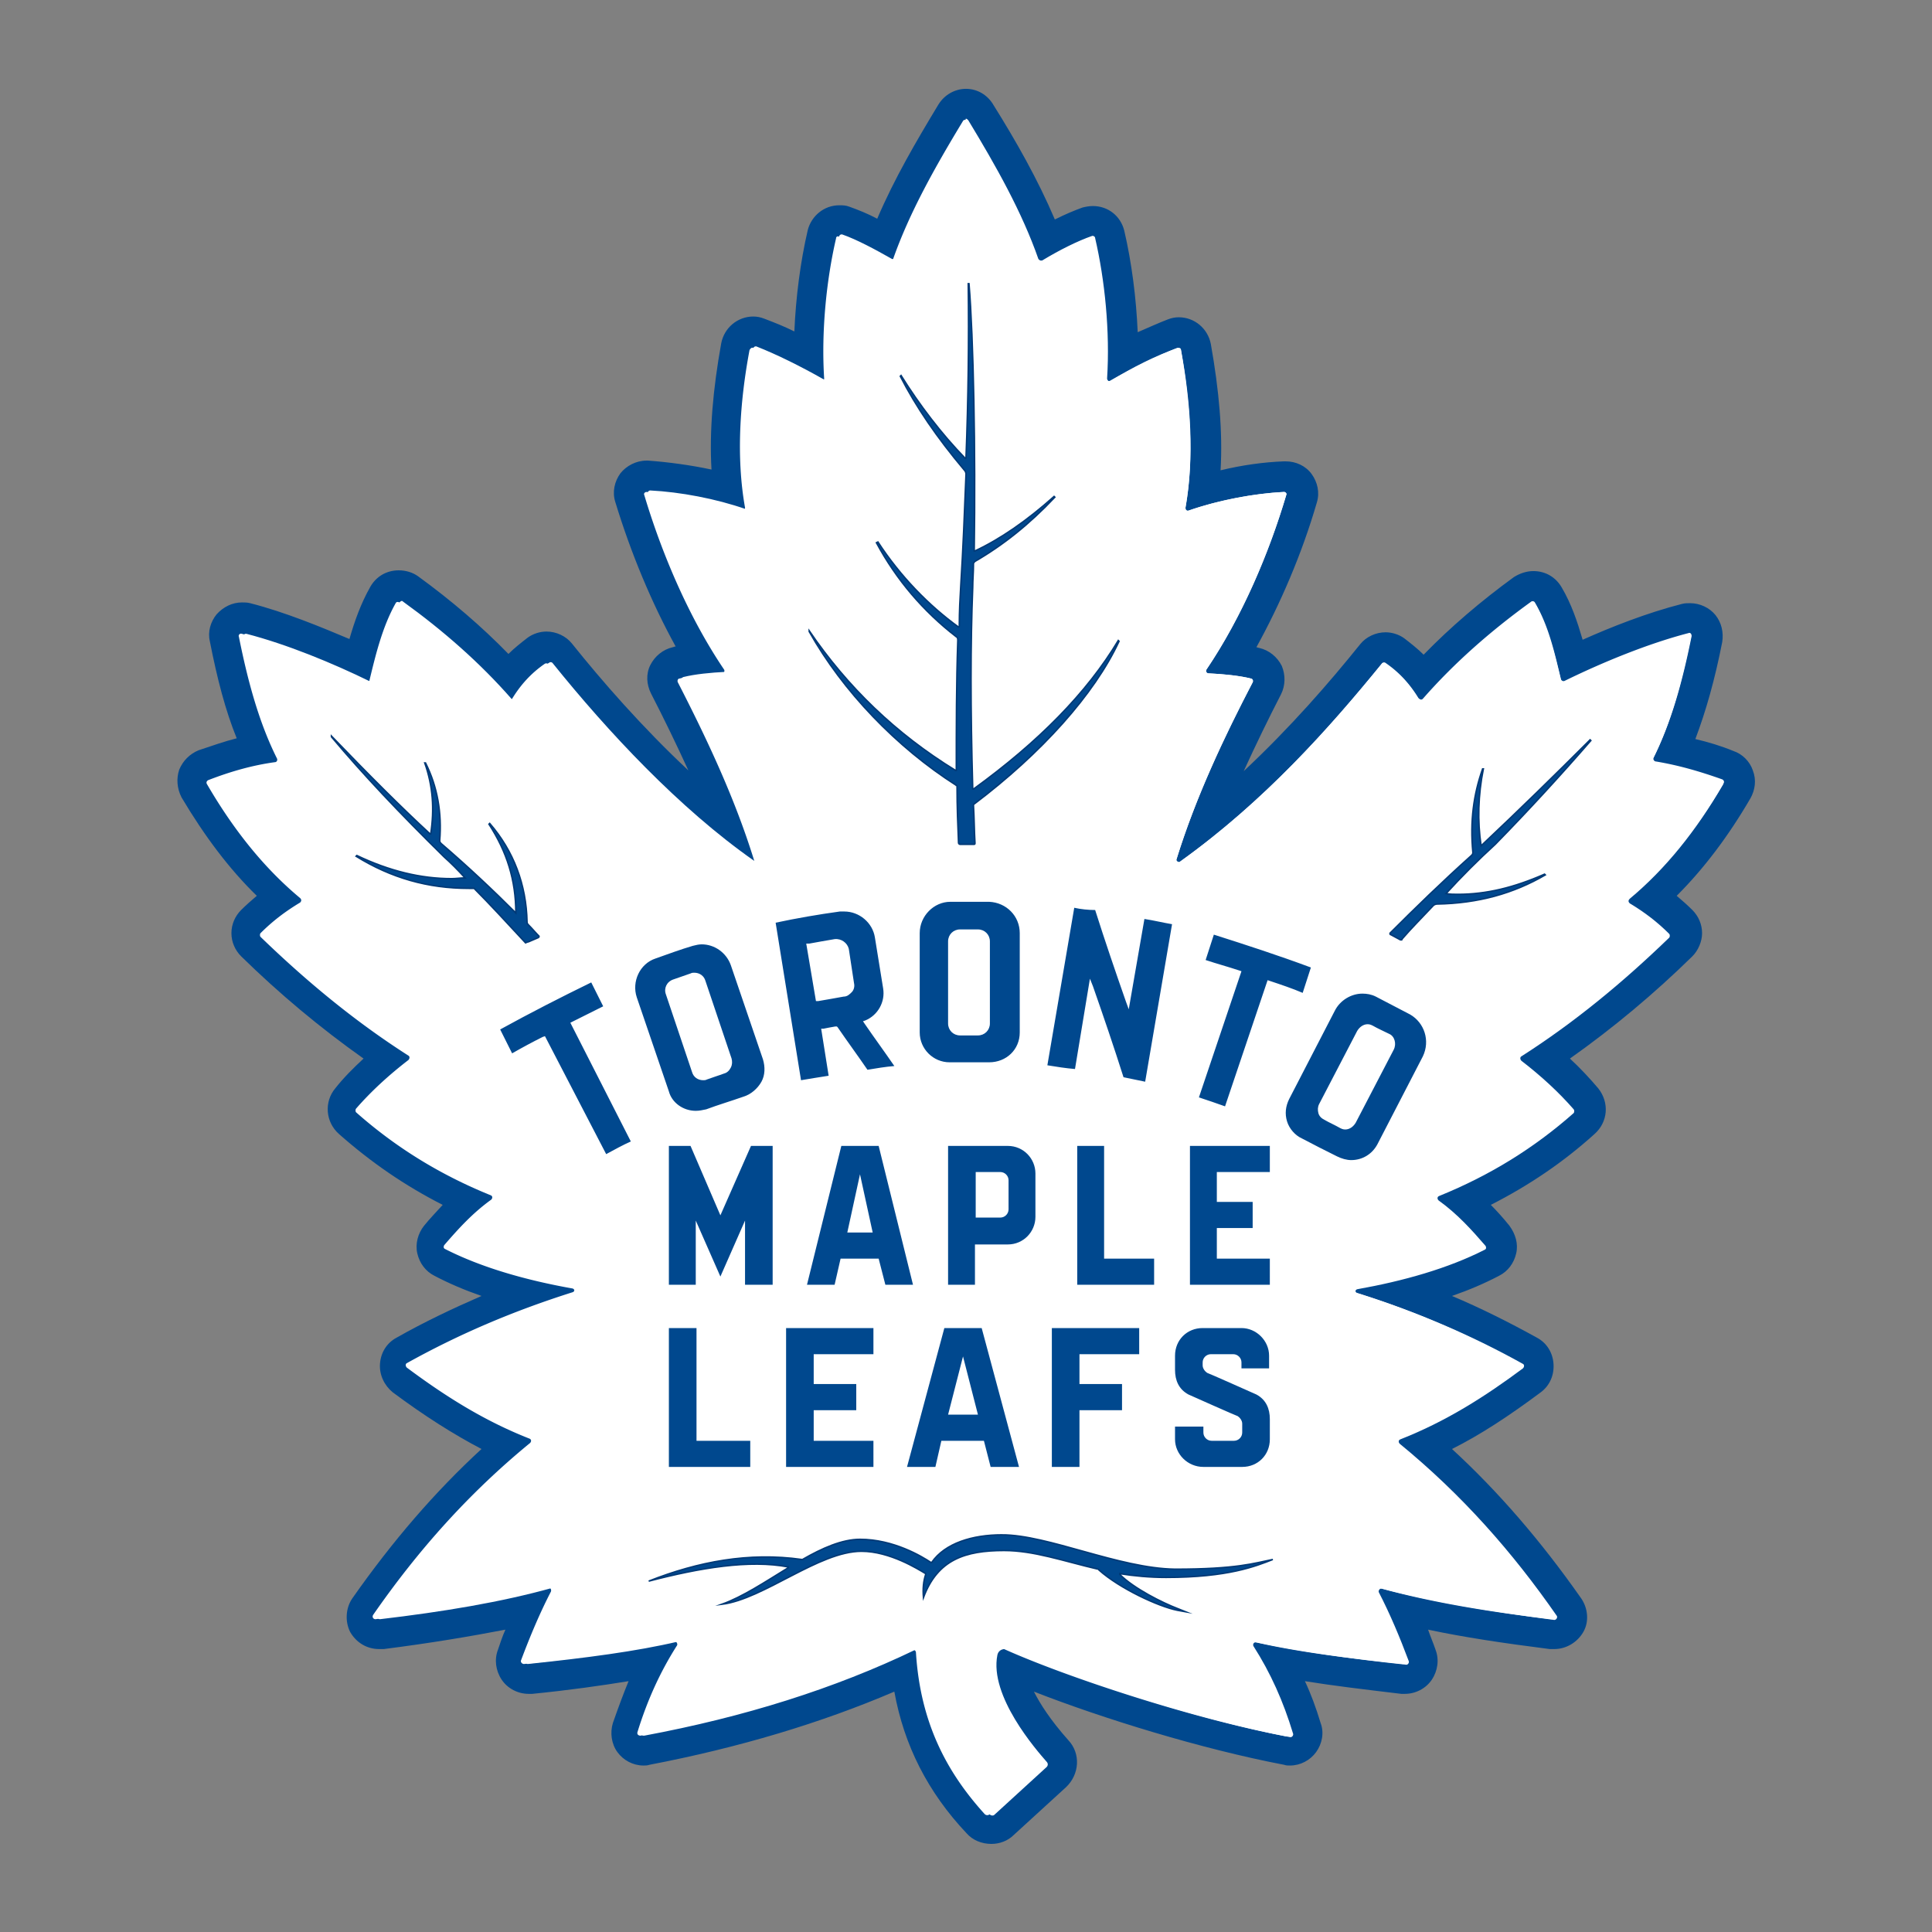 <?xml version="1.0"?>
<!-- LOGO FROM SHOWTIMEHOCKEY.CA ""-->
<svg xmlns="http://www.w3.org/2000/svg" width="120" height="120" viewBox="0 0 120 120"><rect x="0" y="0" width="120" height="120" fill="#808080" stroke="none"/><svg version="1.1" id="maple-leafs" x="0" y="0" viewBox="-10 -10 234 258.8" xml:space="preserve" width="120" height="120"><style>.st0{fill:#fff}.st1,.st2{fill:#00488e}.st2{stroke:#003976;stroke-width:.2;stroke-miterlimit:10}</style><path class="st0" d="M106.2 128.7h2.4c.9 0 1.6-.7 1.6-1.6v-11c0-.9-.7-1.6-1.6-1.6h-2.4c-.9 0-1.6.7-1.6 1.6v11c0 .9.7 1.6 1.6 1.6zM111.6 147h-3.3v6.2h3.3c.6 0 1.1-.5 1.1-1.1v-3.9c0-.7-.5-1.2-1.1-1.2zM91.1 155.1h3.5l-1.8-7.8zM87.2 124.1c1.1-.2 2.2-.4 3.4-.6.4-.1.8-.3 1.1-.6.3-.3.4-.8.3-1.2l-.7-4.6c-.1-.9-1-1.5-1.9-1.3-1.1.2-2.2.4-3.4.6h-.3l1.3 7.7h.2zM106.6 171.7l-2 7.8h3.9zM163.6 128.4c-.7-.4-1.4-.7-2.2-1.1-.2-.1-.5-.2-.7-.2-.6 0-1.2.3-1.4.9l-5.1 9.8c-.2.4-.2.8-.1 1.2.1.4.4.7.8.9.7.4 1.4.7 2.1 1.1.2.1.5.2.7.2.6 0 1.1-.3 1.4-.9l5.1-9.8c.5-.7.2-1.7-.6-2.1z"/><path class="st0" d="M110.3 234.8c-.7 0-1.4-.3-1.8-.8-5.6-6-8.6-12.6-9.6-20.6-10.3 4.7-22 8.3-34.8 10.8h-.5c-.7 0-1.5-.4-1.9-1-.4-.6-.6-1.4-.4-2.1 1.1-3.4 2.2-6.2 3.6-8.9-4.4.8-9.8 1.6-16.6 2.3h-.2c-.8 0-1.5-.4-1.9-1-.4-.6-.5-1.4-.3-2.2.8-2.2 1.6-4.2 2.5-6.2-5.5 1.3-11.9 2.4-19.9 3.4H28.2c-.9 0-1.7-.5-2.1-1.3-.4-.8-.3-1.7.2-2.4 6-8.5 12.3-15.6 19.3-21.6-4.6-2-9.1-4.8-14.3-8.7-.6-.5-1-1.2-.9-2.1.1-.8.5-1.5 1.2-1.9 5.4-3 10.9-5.5 16.6-7.6-4.5-1.1-8.3-2.5-11.5-4.2-.6-.3-1.1-.9-1.2-1.6-.1-.7 0-1.4.5-2 1.5-1.8 2.9-3.3 4.5-4.7-6-2.7-11.3-6.1-16.1-10.4-1-.9-1.1-2.3-.2-3.3 1.5-1.8 3.4-3.6 5.5-5.4-6.5-4.4-12.6-9.4-18.2-14.9-.4-.4-.7-1.1-.7-1.7 0-.6.3-1.2.7-1.7 1.2-1.1 2.4-2.2 3.8-3.1-4.2-3.8-8-8.7-11.3-14.3-.3-.6-.4-1.3-.2-2s.7-1.2 1.4-1.4c2.5-.9 4.8-1.6 7.1-2.1C10.5 86 9.1 81.3 8 75.3c-.1-.7 0-1.4.5-2 .4-.5 1.1-.9 1.8-.9h.3l.3.1c5.5 1.4 11.3 3.9 15.1 5.6.8-3.1 1.7-6.1 3.2-8.8.4-.7 1.2-1.2 2.1-1.2.5 0 1 .2 1.4.4 5 3.6 9.5 7.5 13.4 11.7 1.1-1.4 2.3-2.5 3.7-3.5.4-.3.9-.4 1.4-.4.7 0 1.4.3 1.8.9 5.4 6.7 13.4 15.7 22.3 22.8-2.4-6.4-5.4-12.5-8.3-18.3-.3-.7-.3-1.4 0-2.1.3-.7.9-1.1 1.6-1.3.9-.2 2-.4 3.2-.5-3.8-6.2-7.1-13.7-9.4-21.5-.2-.7-.1-1.5.4-2.1.4-.6 1.1-.9 1.9-.9h.1c3.4.2 7.3.8 10.8 1.8-.6-5.6-.3-12 1-19.1.2-1.1 1.2-1.9 2.3-1.9.3 0 .6.1.8.1 2.1.8 4.3 1.8 6.6 3.1-.1-5.4.5-11.2 1.8-16.3.3-1.1 1.2-1.8 2.3-1.8.3 0 .5 0 .8.1 1.5.5 3.3 1.4 5.4 2.5 2.3-6 5.6-11.7 8.9-17.1.4-.7 1.2-1.1 2-1.1s1.6.4 2 1.1c3.3 5.3 6.6 11.1 8.9 17.1 2-1.1 3.8-2 5.4-2.5.2-.1.5-.1.8-.1 1.1 0 2 .7 2.3 1.8 1.2 5.2 1.9 11 1.8 16.3 2.3-1.3 4.6-2.3 6.6-3.1.3-.1.5-.2.8-.2 1.1 0 2.1.8 2.3 1.9 1.3 7.1 1.6 13.5 1 19.1 3.5-1 7.4-1.6 10.8-1.8h.1c.7 0 1.4.4 1.9.9.4.6.6 1.4.4 2.1-2.3 7.8-5.7 15.4-9.4 21.5 1.3.1 2.3.3 3.2.5.7.2 1.3.6 1.6 1.3.3.7.3 1.4 0 2.1-2.9 5.7-5.9 11.9-8.3 18.2 9.5-7.6 16.8-16 22.2-22.8.4-.6 1.1-.9 1.8-.9.5 0 1 .2 1.4.4 1.4 1 2.6 2.2 3.7 3.5 3.9-4.2 8.4-8.1 13.4-11.7.4-.3.9-.4 1.4-.4.8 0 1.6.5 2.1 1.2 1.6 2.8 2.5 5.7 3.2 8.8 3.8-1.8 9.6-4.2 15.1-5.6l.2-.1h.3c.7 0 1.4.3 1.8.9.5.5.6 1.3.5 2-1.1 5.9-2.5 10.7-4.3 14.8 2.3.5 4.6 1.1 7.1 2.1.7.2 1.2.8 1.4 1.4.2.7.2 1.4-.2 2-3.3 5.7-7.1 10.5-11.3 14.3 1.3.9 2.6 2 3.8 3.1.4.4.7 1 .7 1.7 0 .6-.3 1.2-.7 1.7-5.6 5.5-11.7 10.5-18.2 14.9 2.1 1.8 4 3.6 5.5 5.4.8 1 .7 2.4-.2 3.3-4.8 4.3-10.1 7.7-16.1 10.4 1.5 1.3 3 2.9 4.5 4.7.5.6.6 1.3.5 2s-.6 1.3-1.2 1.6c-3.2 1.7-7 3-11.5 4.2 5.7 2.1 11.1 4.6 16.6 7.6.7.4 1.2 1.1 1.2 1.9.1.8-.3 1.6-.9 2.1-5.2 3.9-9.7 6.6-14.3 8.7 7 6 13.3 13.1 19.3 21.6.5.7.6 1.7.2 2.4-.4.8-1.2 1.3-2.1 1.3H186.3c-8-1-14.4-2.1-19.9-3.4.9 1.9 1.7 4 2.5 6.2.3.7.2 1.5-.3 2.2-.4.6-1.2 1-1.9 1h-.2c-6.8-.7-12.2-1.5-16.6-2.3 1.4 2.6 2.6 5.5 3.6 8.9.2.7.1 1.5-.3 2.1-.4.6-1.1 1-1.9 1h-.5c-12.3-2.4-28.3-7.6-37-11.3.1 1.9 1.2 5.6 6.2 11.3.9 1.1.9 2.6-.2 3.6l-7 6.4c-1.3.6-1.9.8-2.5.8z"/><path class="st1" d="M107 5.9c.1 0 .2.1.3.2 3.7 6.1 7.2 12.3 9.4 18.6.1.1.2.2.3.2h.2c2.3-1.4 4.7-2.6 6.7-3.3h.1c.1 0 .3.1.3.3 1.3 5.6 2 12.5 1.6 18.8 0 .2.2.4.3.4.1 0 .1 0 .2-.1 2.9-1.8 6.1-3.4 9-4.4h.1c.2 0 .3.1.3.3 1.3 6.9 1.8 14.4.6 21.1 0 .2.1.4.3.4h.1c4-1.4 8.8-2.3 12.8-2.5.2 0 .4.2.3.4-2.3 7.7-5.9 16.3-10.7 23.4-.1.2 0 .5.3.5 2 .1 4.1.3 5.7.7.2 0 .3.3.2.5-3.8 7.3-7.6 15.3-10.2 23.7-.1.2.1.4.3.4.1 0 .1 0 .2-.1 11.3-8.1 20-17.9 27-26.5.1-.1.2-.1.3-.1.1 0 .1 0 .2.1 1.9 1.3 3.3 2.9 4.4 4.7.1.1.2.2.3.2.1 0 .2 0 .3-.1 4.2-4.7 9.1-9 14.5-13 .1 0 .1-.1.2-.1s.2.1.3.2c1.8 3.2 2.7 7 3.5 10.3 0 .2.2.3.3.3h.1c5.1-2.4 11.3-5 16.6-6.4h.1c.2 0 .4.2.3.4-1.2 6-2.7 11.5-5.1 16.3-.1.2 0 .5.3.5 2.9.4 5.8 1.2 8.9 2.4.2.1.3.3.2.5-3.6 6.2-7.7 11.3-12.5 15.3-.2.2-.2.4 0 .6 2 1.2 3.7 2.5 5.3 4.1.1.1.1.4 0 .5-6.1 5.9-12.6 11.3-19.8 15.9-.2.1-.2.4 0 .6 2.6 2 5 4.2 7 6.5.1.1.1.4 0 .5-5.2 4.6-11.1 8.3-18 11.1-.3.1-.3.4-.1.6 2.5 1.8 4.4 3.9 6.3 6.1.1.2.1.4-.1.5-4.9 2.5-10.9 4.2-17.1 5.3-.3.1-.3.4 0 .5 7.9 2.5 15.2 5.6 22.2 9.5.2.1.2.4 0 .6-5.1 3.8-10.3 7.1-16.4 9.5-.3.1-.3.4-.1.6 8.3 6.8 15.1 14.5 21 23 .2.2 0 .6-.3.6-8.4-1.1-16.3-2.4-23.1-4.2h-.1c-.2 0-.4.3-.3.5 1.5 2.9 2.8 6 4 9.2.1.2-.1.5-.3.5-7.6-.8-14.5-1.8-20.1-3h-.1c-.3 0-.4.3-.3.5 2.3 3.6 4 7.4 5.3 11.7.1.2-.1.5-.3.5h-.1c-13.1-2.5-29.7-8.1-37.8-11.7-.1-.1-.3-.1-.4-.1-.5 0-.9.3-1 .8-1.1 5.5 5.2 12.7 6.6 14.3.2.2.2.5 0 .7l-7 6.4c-.1.1-.2.1-.3.1-.1 0-.3-.1-.4-.2-5-5.3-8.6-12-9.2-21.6 0-.3-.2-.4-.5-.4h-.2c-10.8 5.2-22.9 9-36.3 11.5h-.1c-.2 0-.4-.2-.3-.5 1.3-4.2 3-8.1 5.3-11.6.2-.2 0-.5-.3-.5h-.1c-5.5 1.3-12.4 2.2-20.1 3-.2 0-.4-.2-.3-.5 1.2-3.2 2.5-6.3 4-9.2.1-.2-.1-.5-.3-.5h-.1c-6.8 1.9-14.6 3.2-23.1 4.2-.3 0-.5-.3-.3-.6 5.9-8.5 12.7-16.2 21-23 .2-.2.2-.5-.1-.6-6.1-2.4-11.3-5.7-16.4-9.5-.2-.2-.2-.5 0-.6 7-3.9 14.3-7.1 22.2-9.5.3-.1.3-.5 0-.5-6.2-1.1-12.2-2.8-17.1-5.3-.2-.1-.3-.4-.1-.5 1.8-2.2 3.8-4.2 6.3-6.1.2-.2.2-.5-.1-.6-6.9-2.8-12.8-6.5-18-11.1-.1-.1-.2-.4 0-.5 2-2.4 4.3-4.5 7-6.5.2-.2.2-.4 0-.6-7.2-4.7-13.8-10-19.8-15.9-.1-.1-.1-.4 0-.5 1.6-1.5 3.3-2.9 5.3-4.1.2-.1.2-.4 0-.6-4.8-4-8.9-9.1-12.5-15.3-.1-.2 0-.4.2-.5 3.1-1.1 5.9-1.9 8.9-2.4.2 0 .4-.3.3-.5-2.4-4.8-3.9-10.3-5.1-16.3 0-.2.1-.4.3-.4h.1c5.4 1.4 11.5 3.9 16.6 6.4h.1c.2 0 .3-.1.3-.3.8-3.3 1.6-7.1 3.5-10.3.1-.1.2-.2.3-.2.1 0 .1 0 .2.1 5.4 3.9 10.3 8.2 14.5 13 .1.1.2.1.3.1.1 0 .2-.1.3-.2 1.1-1.8 2.5-3.4 4.4-4.7.1 0 .1-.1.2-.1s.2 0 .3.1c7.4 9.2 17 19.5 27 26.5.1 0 .1.1.2.1.2 0 .3-.2.3-.4-2.6-8.4-6.4-16.4-10.2-23.8-.1-.2 0-.4.2-.5 1.6-.4 3.7-.6 5.7-.7.3 0 .4-.3.3-.5-4.8-7.1-8.4-15.6-10.7-23.4-.1-.2.1-.4.3-.4 4 .2 8.8 1.1 12.8 2.5h.1c.2 0 .4-.2.3-.4-1.2-6.7-.6-14.2.6-21.1 0-.2.2-.3.3-.3h.1c2.8 1.1 6 2.7 9 4.4.1 0 .1.1.2.1.2 0 .4-.2.3-.4-.4-6.3.3-13.2 1.6-18.8 0-.2.2-.3.3-.3h.1c2 .7 4.4 2 6.7 3.3h.2c.1 0 .3-.1.3-.2 2.2-6.3 5.6-12.5 9.4-18.6-.2.1-.1 0 0 0m0-4c-1.5 0-2.9.8-3.7 2.1-2.9 4.8-5.9 9.9-8.2 15.3-1.3-.7-2.6-1.2-3.7-1.6-.5-.2-.9-.2-1.4-.2-2 0-3.7 1.4-4.2 3.3-1 4.3-1.6 9-1.8 13.6-1.4-.7-2.7-1.2-4-1.7-.5-.2-1-.3-1.5-.3-2.1 0-3.9 1.5-4.3 3.6-1.1 6.1-1.6 11.8-1.3 16.9-2.8-.6-5.8-1-8.5-1.2h-.2c-1.4 0-2.7.7-3.5 1.7-.8 1.1-1.1 2.5-.7 3.8 2.1 6.9 4.9 13.6 8.1 19.4-.2 0-.3.1-.4.1-1.3.3-2.4 1.2-3 2.4-.6 1.2-.5 2.6.1 3.8 1.7 3.3 3.4 6.8 5 10.3-6.2-5.8-11.6-12-15.6-17-.8-1-2.1-1.6-3.4-1.6-.9 0-1.8.3-2.5.8-.9.7-1.8 1.4-2.6 2.2-3.6-3.7-7.7-7.2-12.1-10.4-.7-.5-1.6-.8-2.6-.8-1.6 0-3 .8-3.8 2.2-1.3 2.3-2.1 4.6-2.8 7-3.8-1.6-8.6-3.6-13.3-4.8-.4-.1-.7-.1-1.1-.1-1.3 0-2.5.6-3.4 1.6-.8 1-1.2 2.3-.9 3.6 1 5.1 2.1 9.3 3.6 13-1.6.4-3.3 1-5.1 1.6-1.2.5-2.1 1.4-2.6 2.6-.4 1.2-.3 2.5.3 3.7C5 102 8.3 106.4 12 110c-.7.6-1.4 1.2-2.1 1.9-.8.8-1.3 1.9-1.3 3.1 0 1.2.5 2.3 1.3 3.1 5.1 5 10.6 9.6 16.4 13.7-1.4 1.3-2.7 2.6-3.8 4-1.5 1.8-1.3 4.5.5 6.1 4.3 3.8 8.8 6.9 13.9 9.5-.8.9-1.7 1.8-2.5 2.8-.8 1-1.2 2.4-.9 3.7.3 1.3 1.1 2.4 2.3 3 1.9 1 4 1.9 6.3 2.7-3.9 1.7-7.7 3.5-11.4 5.6-1.3.7-2.1 2-2.2 3.5-.1 1.5.6 2.9 1.7 3.8 4.3 3.2 8.1 5.6 11.9 7.6-6.2 5.7-11.9 12.3-17.3 20-.9 1.3-1 3.1-.3 4.5.8 1.4 2.2 2.3 3.9 2.3h.6c6.3-.8 11.6-1.7 16.3-2.6-.4.9-.7 1.8-1 2.7-.5 1.3-.3 2.8.5 4 .8 1.2 2.2 1.9 3.6 1.9h.5c5-.5 9.2-1.1 12.9-1.7-.7 1.7-1.4 3.6-2.1 5.6-.4 1.3-.2 2.8.6 3.9s2.1 1.8 3.5 1.8c.3 0 .5 0 .8-.1 12-2.3 23-5.6 32.8-9.8 1.3 7.2 4.5 13.5 9.7 19 .8.9 2 1.4 3.3 1.4 1.1 0 2.2-.4 3-1.2l7-6.4c1.8-1.7 2-4.5.3-6.3-2.4-2.7-3.8-4.9-4.6-6.5 9.2 3.6 22.5 7.7 33.5 9.8.3.1.5.1.8.1 1.4 0 2.7-.7 3.5-1.8.8-1.1 1.1-2.6.6-3.9-.6-2-1.3-3.9-2.1-5.6 3.7.6 7.9 1.1 12.9 1.7h.5c1.4 0 2.8-.7 3.6-1.9.8-1.2 1-2.7.5-4-.3-.9-.7-1.8-1-2.7 4.7 1 10 1.8 16.3 2.6h.6c1.6 0 3.1-.9 3.9-2.3.8-1.4.6-3.2-.3-4.5-5.4-7.7-11.1-14.3-17.3-20 3.8-1.9 7.6-4.4 11.9-7.6 1.2-.9 1.8-2.3 1.7-3.8-.1-1.5-.9-2.8-2.2-3.5-3.8-2.1-7.6-4-11.4-5.6 2.3-.8 4.4-1.7 6.3-2.7 1.2-.6 2-1.7 2.3-3 .3-1.3-.1-2.6-.9-3.7-.8-1-1.7-2-2.5-2.8 5.1-2.6 9.7-5.7 13.9-9.5 1.8-1.6 2-4.2.5-6.1-1.1-1.3-2.4-2.7-3.8-4 5.8-4.1 11.3-8.7 16.4-13.7.8-.8 1.3-2 1.3-3.1 0-1.2-.5-2.3-1.3-3.1-.7-.7-1.4-1.3-2.1-1.9 3.7-3.7 7-8.1 9.9-13.1.6-1.1.8-2.4.3-3.7-.4-1.2-1.4-2.2-2.6-2.6-1.7-.7-3.4-1.2-5.1-1.6 1.4-3.7 2.6-7.9 3.6-13 .2-1.3-.1-2.6-.9-3.6s-2.1-1.6-3.4-1.6c-.4 0-.7 0-1.1.1-4.7 1.2-9.5 3.1-13.3 4.8-.7-2.4-1.5-4.8-2.8-7-.8-1.4-2.2-2.2-3.8-2.2-.9 0-1.8.3-2.6.8-4.4 3.2-8.5 6.7-12.1 10.4-.8-.8-1.7-1.5-2.6-2.2-.7-.5-1.6-.8-2.5-.8-1.3 0-2.6.6-3.4 1.6-4.1 5.1-9.3 11.1-15.6 17 1.6-3.5 3.3-7 5-10.3.6-1.2.6-2.6.1-3.8-.6-1.2-1.7-2.1-3-2.4-.1 0-.3-.1-.4-.1 3.2-5.8 6.1-12.5 8.1-19.4.4-1.3.1-2.7-.7-3.8-.8-1.1-2.1-1.7-3.5-1.7h-.2c-2.7.1-5.6.5-8.5 1.2.3-5.1-.2-10.7-1.3-16.9-.4-2.1-2.2-3.6-4.3-3.6-.5 0-1 .1-1.5.3-1.3.5-2.6 1.1-4 1.7-.2-4.6-.8-9.3-1.8-13.6-.5-2-2.2-3.3-4.2-3.3-.5 0-1 .1-1.4.2-1.1.4-2.3.9-3.7 1.6-2.3-5.4-5.2-10.5-8.2-15.3-.8-1.4-2.2-2.2-3.7-2.2z"/><path class="st0" d="M208.5 94.9c.1-.2 0-.4-.2-.5-3.1-1.1-5.9-1.9-8.9-2.4-.2 0-.4-.3-.3-.5 2.4-4.8 3.9-10.3 5.1-16.3 0-.3-.2-.5-.4-.4-5.4 1.4-11.5 3.9-16.6 6.4-.2.1-.4 0-.5-.2-.8-3.3-1.6-7.1-3.5-10.3-.1-.2-.4-.2-.5-.1-5.4 3.9-10.3 8.2-14.5 13-.2.2-.4.1-.6-.1-1.1-1.8-2.5-3.4-4.4-4.7-.1-.1-.4-.1-.5.1-7 8.6-15.7 18.4-27 26.5-.2.2-.6-.1-.5-.3 2.6-8.4 6.4-16.4 10.2-23.7.1-.2 0-.4-.2-.5-1.6-.4-3.7-.6-5.7-.7-.3 0-.4-.3-.3-.5 4.8-7.1 8.4-15.6 10.7-23.4.1-.2-.1-.4-.3-.4-4 .2-8.8 1.1-12.8 2.5-.2.1-.5-.1-.4-.4 1.2-6.7.6-14.2-.6-21.1 0-.2-.3-.3-.5-.3-2.8 1.1-6 2.7-9 4.4-.2.1-.5 0-.5-.3.4-6.3-.3-13.2-1.6-18.8 0-.2-.2-.3-.4-.2-2 .7-4.4 2-6.7 3.3-.2.1-.4 0-.5-.2-2.2-6.3-5.6-12.5-9.4-18.6-.1-.2-.5-.2-.6 0-3.7 6.1-7.2 12.3-9.4 18.6-.1.2-.3.3-.5.2-2.3-1.4-4.7-2.6-6.7-3.3-.2-.1-.4 0-.4.2-1.3 5.6-2 12.5-1.6 18.8 0 .3-.3.5-.5.3-2.9-1.8-6.1-3.4-9-4.4-.2-.1-.4.1-.5.3-1.3 6.9-1.8 14.4-.6 21.1 0 .3-.2.5-.4.4-4-1.4-8.8-2.3-12.8-2.5-.2 0-.4.2-.3.4 2.3 7.7 5.9 16.3 10.7 23.4.1.2 0 .5-.3.5-2 .1-4.1.3-5.7.7-.2 0-.3.3-.2.5 3.8 7.4 7.6 15.4 10.2 23.8.1.3-.2.5-.5.3-10-7-19.6-17.3-27-26.5-.1-.1-.3-.2-.5-.1-1.9 1.3-3.3 2.9-4.4 4.7-.1.2-.4.2-.6.1-4.2-4.7-9.1-9-14.5-13-.2-.1-.4-.1-.5.1-1.8 3.2-2.7 7-3.5 10.3 0 .2-.3.3-.5.2-5.1-2.4-11.3-5-16.6-6.4-.3-.1-.5.2-.4.4 1.2 6 2.7 11.5 5.1 16.3.1.2 0 .5-.3.5-2.9.4-5.8 1.2-8.9 2.4-.2.1-.3.3-.2.5 3.6 6.2 7.7 11.3 12.5 15.3.2.2.2.4 0 .6-2 1.2-3.7 2.5-5.3 4.1-.1.1-.1.4 0 .5 6.1 5.9 12.6 11.3 19.8 15.9.2.1.2.4 0 .6-2.6 2-5 4.2-7 6.5-.1.1-.1.4 0 .5 5.2 4.6 11.1 8.3 18 11.1.3.1.3.4.1.6-2.5 1.8-4.4 3.9-6.3 6.1-.1.2-.1.4.1.5 4.9 2.5 10.9 4.2 17.1 5.3.3.1.3.4 0 .5-7.9 2.5-15.2 5.6-22.2 9.5-.2.1-.2.4 0 .6 5.1 3.8 10.3 7.1 16.4 9.5.3.1.3.4.1.6-8.3 6.8-15.1 14.5-21 23-.2.3 0 .6.3.6 8.4-1.1 16.3-2.4 23.1-4.2.3-.1.5.2.4.5-1.5 2.9-2.8 6-4 9.2-.1.2.1.5.4.5 7.6-.8 14.5-1.8 20.1-3 .3-.1.5.3.4.5-2.3 3.6-4 7.4-5.3 11.6-.1.3.1.5.4.5 13.3-2.5 25.5-6.4 36.3-11.5.3-.1.6.1.6.4.6 9.6 4.3 16.2 9.2 21.6.2.2.5.2.7 0l7-6.4c.2-.2.2-.5 0-.7-1.4-1.6-7.7-8.8-6.6-14.3.1-.7.9-1 1.5-.7 8 3.6 24.7 9.2 37.8 11.7.3 0 .5-.2.4-.5-1.3-4.2-3-8.1-5.3-11.7-.2-.3.1-.6.4-.5 5.5 1.3 12.4 2.2 20.1 3 .3 0 .5-.2.4-.5-1.2-3.2-2.5-6.3-4-9.2-.1-.3.1-.6.4-.5 6.8 1.9 14.6 3.2 23.1 4.2.3 0 .5-.3.3-.6-5.9-8.5-12.7-16.2-21-23-.2-.2-.2-.5.1-.6 6.1-2.4 11.3-5.7 16.4-9.5.2-.2.2-.5 0-.6-7-3.9-14.3-7.1-22.2-9.5-.3-.1-.3-.5 0-.5 6.2-1.1 12.2-2.8 17.1-5.3.2-.1.3-.4.1-.5a36.6 36.6 0 00-6.3-6.1c-.2-.2-.2-.5.1-.6 6.9-2.8 12.8-6.5 18-11.1.1-.1.2-.4 0-.5-2-2.4-4.3-4.5-7-6.5-.2-.2-.2-.4 0-.6 7.2-4.7 13.8-10 19.8-15.9.1-.1.1-.4 0-.5-1.6-1.5-3.3-2.9-5.3-4.1-.2-.1-.2-.4 0-.6 5.2-4.1 9.4-9.2 13-15.4zM143.6 120c-1.5-.5-3-1-4.5-1.4l1.1-3.4c4.4 1.3 8.7 2.8 13 4.4l-1.1 3.4c-1.5-.5-3-1.1-4.4-1.6l-.3-.1-5.7 16.9c-1.2-.4-2.4-.8-3.5-1.2l5.7-16.9-.3-.1zm-6.6 23.5h10.7v3.5h-7.1v4.1h4.8v3.5h-4.8v4.1h7.1v3.5H137v-18.7zm-2 37.6h3.7v.8c0 .6.5 1.1 1.1 1.1h3c.6 0 1.1-.5 1.1-1.1v-1.2c0-.4-.3-.8-.6-1-.1 0-6.6-2.9-6.6-2.9-1.2-.6-1.8-1.9-1.8-3.3v-1.9c0-2 1.7-3.7 3.7-3.7h5.2c2.1 0 3.7 1.6 3.7 3.7v1.7H144v-.8c0-.6-.5-1.1-1.1-1.1h-3c-.6 0-1.1.5-1.1 1.1v.4c0 .4.3.8.6 1 .1 0 6.6 2.9 6.6 2.9 1.2.6 1.8 1.9 1.8 3.3v2.7c0 2-1.7 3.7-3.7 3.7h-5.2c-2.1 0-3.7-1.6-3.7-3.7v-1.7zm-6.1-55.8l2.1-12.1c1.2.2 2.5.5 3.7.7l-3.6 21.1c-1-.2-1.9-.4-2.9-.6-1.4-4-2.8-8.1-4.1-12.2l-.4-1-2 12.1c-1.2-.2-2.5-.4-3.7-.5l3.6-21.1c1 .1 2 .3 2.9.4 1.4 4 2.8 8.1 4.1 12.2l.3 1zm-1 50.1v3.5h-5.7v7.6h-3.7v-18.6h11.7v3.5h-8v4.1h5.7zm-6-13.3v-18.6h3.6v15.1h6.7v3.5h-10.3zM86.1 74.5c5 7.6 11.6 13.9 19.6 18.7h.1c-.1-5.8 0-11.6.2-17.4 0-.2-.1-.4-.2-.5-4.4-3.4-8-7.6-10.7-12.6l.1-.1c3 4.6 6.7 8.5 10.8 11.4 0 0 .1 0 .1-.1.1-2.1.1-3.9.2-5.5.3-4.8.5-9.8.7-14.9 0-.2-.1-.4-.2-.5-3.7-4.4-6.5-8.6-8.6-12.6l.1-.1c2.6 4 5.5 7.7 8.6 11.1 0 0 .1 0 .1-.1.2-7.8.3-15.6.3-23.3h.1c.6 7.2.9 22.5.7 35.7v.1h.1c3.4-1.7 6.9-4.1 10.6-7.3l.1.1c-3.4 3.6-6.9 6.4-10.7 8.6-.1.1-.2.2-.2.3 0 1.2-.1 2.2-.1 3.2-.3 7.4-.3 16.2 0 26.9 0 .1.1.1.1.1 8.7-6.2 15.2-12.9 19.4-19.9l.1.1c-3.4 7-10.5 15-19.4 21.8-.1.1-.1.1-.1.2.1 1.7.1 3.4.2 5v.1l-.1.1h-1.9c-.1 0-.2-.1-.2-.2-.1-2.4-.2-4.8-.2-7.5 0-.1 0-.1-.1-.2-8-5.1-15.2-12.6-19.6-20.7zm6.2 100.9v3.5h-5.7v4.1h8v3.5H82.9v-18.6h11.7v3.5h-8v4.1h5.7zm-2-16.8l-.8 3.5h-3.7l4.6-18.6h5l4.6 18.6h-3.7l-.8-3.5h-5.2zm13.7 9.3h5l5 18.6h-3.8l-.9-3.5h-5.7l-.9 3.5H99l5-18.6zm-3.2-39.5v-13.3c0-2.3 1.8-4.1 4.1-4.2h5.2c2.2 0 4.1 1.9 4.1 4.2v13.3c0 2.2-1.8 4-4.1 4h-5.3c-2.3-.1-4-1.8-4-4zm11.9 28.3h-4.4v5.4h-3.6v-18.6h8c2 0 3.7 1.6 3.7 3.7v5.8c-.1 2-1.7 3.7-3.7 3.7zm-22.6-44.6h.6c2 0 3.7 1.5 4.1 3.5l1.1 6.8c.3 1.8-.7 3.6-2.4 4.3l-.3.1.2.3c1.3 1.9 2.7 3.8 4 5.7-1.2.2-2.4.3-3.6.5-1.3-1.9-2.7-3.8-4-5.7l-.1-.1h-.2c-.5.1-1 .2-1.6.3h-.3l1 6.3c-1.2.2-2.5.4-3.7.7l-3.4-21.1c2.8-.6 5.7-1.1 8.6-1.6zm-12 70.9v3.5H67.2v-18.6h3.7V183h7.2zm-.7-20.9v-8.6l-3.3 7.4-3.3-7.4v8.6h-3.6v-18.6h2.9l4 9.3 4-9.3H81v18.6h-3.6zm-36.1-53.2c-.1-.1-.1-.1-.2-.1h-.6c-5.5 0-10.4-1.4-15.1-4.3l.1-.1c4.4 2.1 8.6 3.1 12.7 3.1.6 0 1.2 0 1.8-.1-1-1-2-1.9-2.8-2.8-6-5.8-10.9-11.1-15.1-16.1l.1-.1c5 5.2 9.3 9.5 13.2 13.1h.1c.5-3.3.3-6.4-.8-9.5h.1c1.6 3.2 2.2 6.7 1.9 10.4 0 .1 0 .3.2.4 3.5 3.1 6.9 6.3 10 9.3 0-4.3-1.2-8.2-3.6-11.9l.1-.1c3.2 3.8 4.9 8.2 5 13.2 0 .1.1.3.2.4.5.5 1 1 1.4 1.5v.1s0 .1-.1.1l-1.3.6h-.1s-.1 0-.1-.1c-2.9-2.6-5.1-5-7.1-7zm17.5 35.7l-8.2-15.8-.3.1c-1.4.7-2.8 1.5-4.1 2.2l-1.6-3.2c4-2.2 8.1-4.3 12.2-6.3l1.6 3.2-4.2 2.1-.2.1 8.2 15.8c-1.2.6-2.3 1.2-3.4 1.8zm6.5-26.3c1.6-.6 3.3-1.1 5-1.7.4-.1.8-.2 1.2-.2 1.8 0 3.4 1.2 3.9 2.8l4.3 12.6c.3 1 .3 2.1-.2 3-.5 1-1.3 1.7-2.4 2-1.7.5-3.3 1.1-5 1.7-.4.2-.9.2-1.4.2-1.7 0-3.2-1.1-3.7-2.7l-4.3-12.6c-.6-2 .5-4.3 2.6-5.1zm68.6 83c-2.2 0-4.3-.2-6.2-.5 0 0-.1 0 0 .1 1.9 1.8 5.7 3.7 7.8 4.6l1 .4-1.1-.2c-2.5-.4-7.7-2.9-10.5-5.4 0 0-.1 0-.1-.1-4.6-1.1-8.6-2.5-12.6-2.5-5.2 0-8.9 1.2-10.8 6.3-.1-1.2 0-2.2.3-3.1v-.1c-1-.7-4.8-3-8.6-3-5.7 0-13.1 6.4-18.7 7.1 2.7-.9 5.8-3 8.9-4.9v-.1c-5.2-1-11.8.1-18.7 1.9 6.7-2.6 13.4-4 20.5-2.9h.1c2.7-1.5 5.3-2.7 7.7-2.7 4.5 0 8.4 2.3 9.5 3.1h.1c1.8-2.6 5.5-3.7 9.4-3.7 6.2 0 15.7 4.6 23.2 4.6 8.3 0 10.7-.8 13.1-1.3-2.3.9-6 2.4-14.3 2.4zm34.3-69.8l-6.1 11.8c-.7 1.3-2 2.1-3.5 2.1-.7 0-1.3-.2-1.9-.5-1.5-.8-3.1-1.6-4.7-2.4-1-.5-1.7-1.3-2-2.3-.3-1-.2-2.1.3-3l6.1-11.8c.7-1.4 2.2-2.3 3.7-2.3.6 0 1.2.1 1.8.4 1.6.8 3.1 1.6 4.6 2.4 1.9 1.1 2.7 3.5 1.7 5.6zm3-21.7c.5 0 1.1.1 1.6.1 3.8 0 7.5-.8 11.6-2.7l.1.1c-4.2 2.6-9 3.9-14.5 3.9-.2 0-.3.1-.5.2-1.6 1.7-2.9 3.1-4.2 4.5l-.1.1h-.1l-1.3-.7-.1-.1v-.1c3.3-3.5 7-7 10.9-10.4.1-.1.2-.3.2-.4-.3-4.2.1-7.8 1.3-11.2h.1c-.7 3.5-.8 7-.3 10.3 5.1-4.9 9.9-9.5 14.6-14.2l.1.1c-3.9 4.6-8.2 9.3-12.8 13.9-2.2 2-4.4 4.2-6.6 6.6-.1-.1 0 0 0 0z"/><path class="st0" d="M71.8 134.8c.2 0 .4 0 .5-.1.8-.3 1.5-.5 2.3-.8.4-.1.7-.4.9-.8.2-.4.2-.8.1-1.2l-3.5-10.4c-.2-.7-.8-1.1-1.5-1.1-.2 0-.3 0-.5.1-.8.3-1.5.5-2.3.8-.8.3-1.3 1.2-1 2.1l3.5 10.4c.2.6.8 1 1.5 1z"/><path class="st2" d="M105.7 95.2c.1 0 .1.1.1.2 0 2.7.1 5.1.2 7.5 0 .1.1.2.2.2h1.9s.1 0 .1-.1v-.1c-.1-1.7-.1-3.4-.2-5 0-.1 0-.2.1-.2 9-6.8 16.1-14.7 19.4-21.8l-.1-.1c-4.2 7-10.7 13.6-19.4 19.9-.1 0-.1 0-.1-.1-.3-10.7-.3-19.4 0-26.9 0-1 .1-2 .1-3.2 0-.1.1-.2.2-.3 3.8-2.2 7.3-5 10.7-8.6l-.1-.1c-3.7 3.3-7.2 5.7-10.6 7.3h-.1v-.1c.2-13.1-.1-28.5-.7-35.7h-.1c.1 7.6 0 15.5-.3 23.3 0 0 0 .1-.1.1-3.2-3.3-6.1-7.1-8.6-11.1l-.1.1c2.1 4.1 4.9 8.2 8.6 12.6.1.1.2.3.2.5-.2 5.1-.4 10.1-.7 14.9-.1 1.7-.2 3.4-.2 5.5 0 .1-.1.1-.1.1-4-2.9-7.8-6.8-10.8-11.4l-.2.1c2.7 5 6.3 9.2 10.7 12.6.2.1.2.3.2.5-.2 5.8-.2 11.6-.2 17.4h-.1C97.6 88.3 91.1 82 86 74.5v.1c4.5 8 11.7 15.5 19.7 20.6zM48.3 116.2l1.4-.6.1-.1v-.1c-.5-.5-.9-1-1.4-1.5-.1-.1-.2-.2-.2-.4-.1-5-1.8-9.5-5-13.2l-.1.1c2.4 3.7 3.6 7.5 3.6 11.9-3.1-3.1-6.4-6.2-10-9.3-.1-.1-.2-.2-.2-.4.3-3.7-.3-7.2-1.9-10.4h-.1c1.1 3.1 1.3 6.2.8 9.5h-.1C31.3 98.1 27 93.8 22 88.6v.1c4.2 5 9.1 10.2 15.1 16.1.9.8 1.8 1.7 2.8 2.8-.6 0-1.2.1-1.8.1-4.1 0-8.3-1-12.7-3.1l-.1.1c4.7 2.9 9.6 4.3 15.1 4.3h.6c.1 0 .2 0 .2.1 2 2 4.2 4.4 6.8 7.2.2-.1.2-.1.3-.1zM177.9 103.1c4.5-4.6 8.8-9.3 12.8-13.9l-.1-.1c-4.7 4.7-9.4 9.3-14.6 14.2-.5-3.3-.4-6.8.3-10.3h-.1c-1.2 3.4-1.7 7-1.3 11.2 0 .2-.1.3-.2.4-3.9 3.5-7.5 7-10.9 10.4v.1s0 .1.1.1l1.3.7h.1c.1 0 .1 0 .1-.1 1.2-1.4 2.6-2.8 4.2-4.5.1-.1.3-.2.5-.2 5.5-.1 10.2-1.4 14.5-3.9l-.1-.1c-4.1 1.8-7.8 2.7-11.6 2.7-.5 0-1.1 0-1.6-.1 2.1-2.3 4.3-4.5 6.6-6.6zM111.8 195.6c-3.9 0-7.6 1.1-9.4 3.7h-.1c-1.2-.8-5-3.1-9.5-3.1-2.4 0-5.1 1.2-7.7 2.7H85c-7.1-1-13.9.3-20.5 2.9 6.9-1.8 13.5-2.9 18.7-1.9v.1c-3.1 1.9-6.1 3.9-8.9 4.9 5.6-.7 13-7.1 18.7-7.1 3.8 0 7.6 2.4 8.6 3v.1c-.3.9-.4 1.9-.3 3.1 1.9-5.1 5.6-6.3 10.8-6.3 4 0 7.9 1.4 12.6 2.5 0 0 .1 0 .1.1 2.8 2.5 8 4.9 10.5 5.4l1.1.2-1-.4c-2.1-.8-5.9-2.7-7.8-4.6v-.1c1.9.3 4 .5 6.2.5 8.3 0 12-1.5 14.3-2.4-2.5.5-4.8 1.3-13.1 1.3-7.5-.1-17-4.6-23.2-4.6z"/><path class="st1" d="M110.1 132.3c2.3 0 4.1-1.7 4.1-4V115c0-2.3-1.8-4.1-4.1-4.2h-5.2c-2.2 0-4.1 1.9-4.1 4.2v13.3c0 2.2 1.8 4 4 4h5.3zm-5.5-16.2c0-.9.7-1.6 1.6-1.6h2.4c.9 0 1.6.7 1.6 1.6v11c0 .9-.7 1.6-1.6 1.6h-2.4c-.9 0-1.6-.7-1.6-1.6v-11zM81.1 143.5h-2.9l-4.1 9.3-4-9.3h-2.9v18.6h3.6v-8.6l3.3 7.5 3.3-7.5v8.6h3.7zM88.6 134.1l-1-6.3h.3c.5-.1 1-.2 1.6-.3h.2l.1.1c1.3 1.9 2.7 3.8 4 5.7 1.2-.2 2.4-.4 3.6-.5-1.3-1.9-2.7-3.8-4-5.7l-.2-.3.3-.1c1.7-.7 2.7-2.5 2.4-4.3l-1.1-6.8c-.3-2-2.1-3.5-4.1-3.5h-.6c-2.9.4-5.8.9-8.6 1.5l3.4 21.1c1.2-.2 2.4-.4 3.7-.6zM86 116.4c1.1-.2 2.2-.4 3.4-.6.9-.1 1.7.5 1.9 1.3l.7 4.6c.1.4 0 .9-.3 1.2-.3.3-.6.6-1.1.6-1.1.2-2.2.4-3.4.6h-.3l-1.3-7.7h.4zM116.3 153v-5.8c0-2-1.6-3.7-3.7-3.7h-8v18.6h3.6v-5.4h4.4c2.1 0 3.7-1.7 3.7-3.7zm-3.6-1c0 .6-.5 1.1-1.1 1.1h-3.3V147h3.3c.6 0 1.1.5 1.1 1.1v3.9zM67.2 167.9v18.6h10.9V183h-7.2v-15.1zM166.5 125.9c-1.5-.8-3.1-1.6-4.6-2.4-.6-.3-1.2-.4-1.8-.4-1.5 0-3 .9-3.7 2.3l-6.1 11.8c-.5 1-.6 2-.3 3s1.1 1.9 2 2.3c1.5.8 3.1 1.6 4.7 2.4.6.3 1.3.5 1.9.5 1.5 0 2.8-.8 3.5-2.1l6.1-11.8c1-2.1.2-4.5-1.7-5.6zm-2.2 4.7l-5.1 9.8c-.3.5-.8.9-1.4.9-.3 0-.5-.1-.7-.2-.7-.4-1.4-.7-2.1-1.1-.4-.2-.7-.5-.8-.9-.1-.4-.1-.8.1-1.2l5.1-9.8c.3-.5.8-.9 1.4-.9.3 0 .5.1.7.2.7.4 1.4.7 2.2 1.1.7.3 1 1.3.6 2.1zM70.8 138.8c.5 0 .9-.1 1.4-.2 1.6-.6 3.3-1.1 5-1.7 1-.3 1.9-1.1 2.4-2 .5-.9.5-2 .2-3l-4.3-12.6c-.6-1.7-2.2-2.8-3.9-2.8-.4 0-.8.1-1.2.2-1.7.5-3.3 1.1-5 1.7-2.1.7-3.2 3.1-2.5 5.2l4.3 12.6c.4 1.5 1.9 2.6 3.6 2.6zm-3-17.6c.8-.3 1.5-.5 2.3-.8.2-.1.3-.1.5-.1.7 0 1.3.4 1.5 1.1l3.5 10.4c.1.4.1.8-.1 1.2-.2.4-.5.7-.9.8-.8.3-1.5.5-2.3.8-.2.1-.3.1-.5.1-.7 0-1.3-.4-1.5-1.1l-3.5-10.4c-.3-.8.1-1.7 1-2zM54.2 126.9l4.2-2.1-1.6-3.2c-4.1 2-8.2 4.1-12.2 6.3l1.6 3.2c1.4-.8 2.7-1.5 4.1-2.2l.3-.1 8.2 15.8c1.1-.6 2.2-1.2 3.3-1.7L54 127l.2-.1zM121.5 111.6l-3.6 21.1c1.2.2 2.5.4 3.7.5l2-12.1.4 1c1.4 4 2.8 8.1 4.1 12.2 1 .2 1.9.4 2.9.6l3.6-21.1c-1.2-.2-2.4-.5-3.7-.7l-2.1 12.1-.4-1.1c-1.4-4-2.8-8.1-4.1-12.2-.9 0-1.9-.1-2.8-.3zM138.8 186.5h5.2c2.1 0 3.7-1.6 3.7-3.7v-2.7c0-1.4-.5-2.6-1.8-3.3 0 0-6.5-2.9-6.6-2.9-.3-.2-.6-.6-.6-1v-.4c0-.6.5-1.1 1.1-1.1h3c.6 0 1.1.5 1.1 1.1v.8h3.7v-1.7c0-2-1.7-3.7-3.7-3.7h-5.2c-2.1 0-3.7 1.6-3.7 3.7v1.9c0 1.4.5 2.6 1.8 3.3 0 0 6.5 2.9 6.6 2.9.3.2.6.6.6 1v1.2c0 .6-.5 1.1-1.1 1.1h-3c-.6 0-1.1-.5-1.1-1.1v-.8H135v1.7c0 2 1.7 3.7 3.8 3.7zM147.7 158.6h-7.1v-4.1h4.8V151h-4.8v-4h7.1v-3.5H137v18.6h10.7zM130.2 171.4v-3.5h-11.7v18.6h3.7v-7.6h5.7v-3.5h-5.7v-4zM141.7 138.2l5.7-16.9.3.1c1.5.5 3 1 4.4 1.6l1.1-3.4c-4.3-1.6-8.6-3-13-4.4l-1.1 3.4c1.5.5 3 .9 4.5 1.4l.3.1-5.7 16.9c1.2.4 2.4.8 3.5 1.2zM103.7 183h5.7l.9 3.5h3.8l-5-18.6h-5l-5 18.6h3.8l.8-3.5zm2.9-11.3l2 7.8h-4l2-7.8zM96.2 162.1h3.7l-4.6-18.6h-5l-4.6 18.6h3.7l.8-3.5h5.1l.9 3.5zm-5.1-7l1.7-7.8 1.7 7.8h-3.4zM132.2 158.6h-6.7v-15.1h-3.6v18.6h10.3zM94.6 171.4v-3.5H82.9v18.6h11.7V183h-8v-4.1h5.7v-3.5h-5.7v-4z"/></svg></svg>
